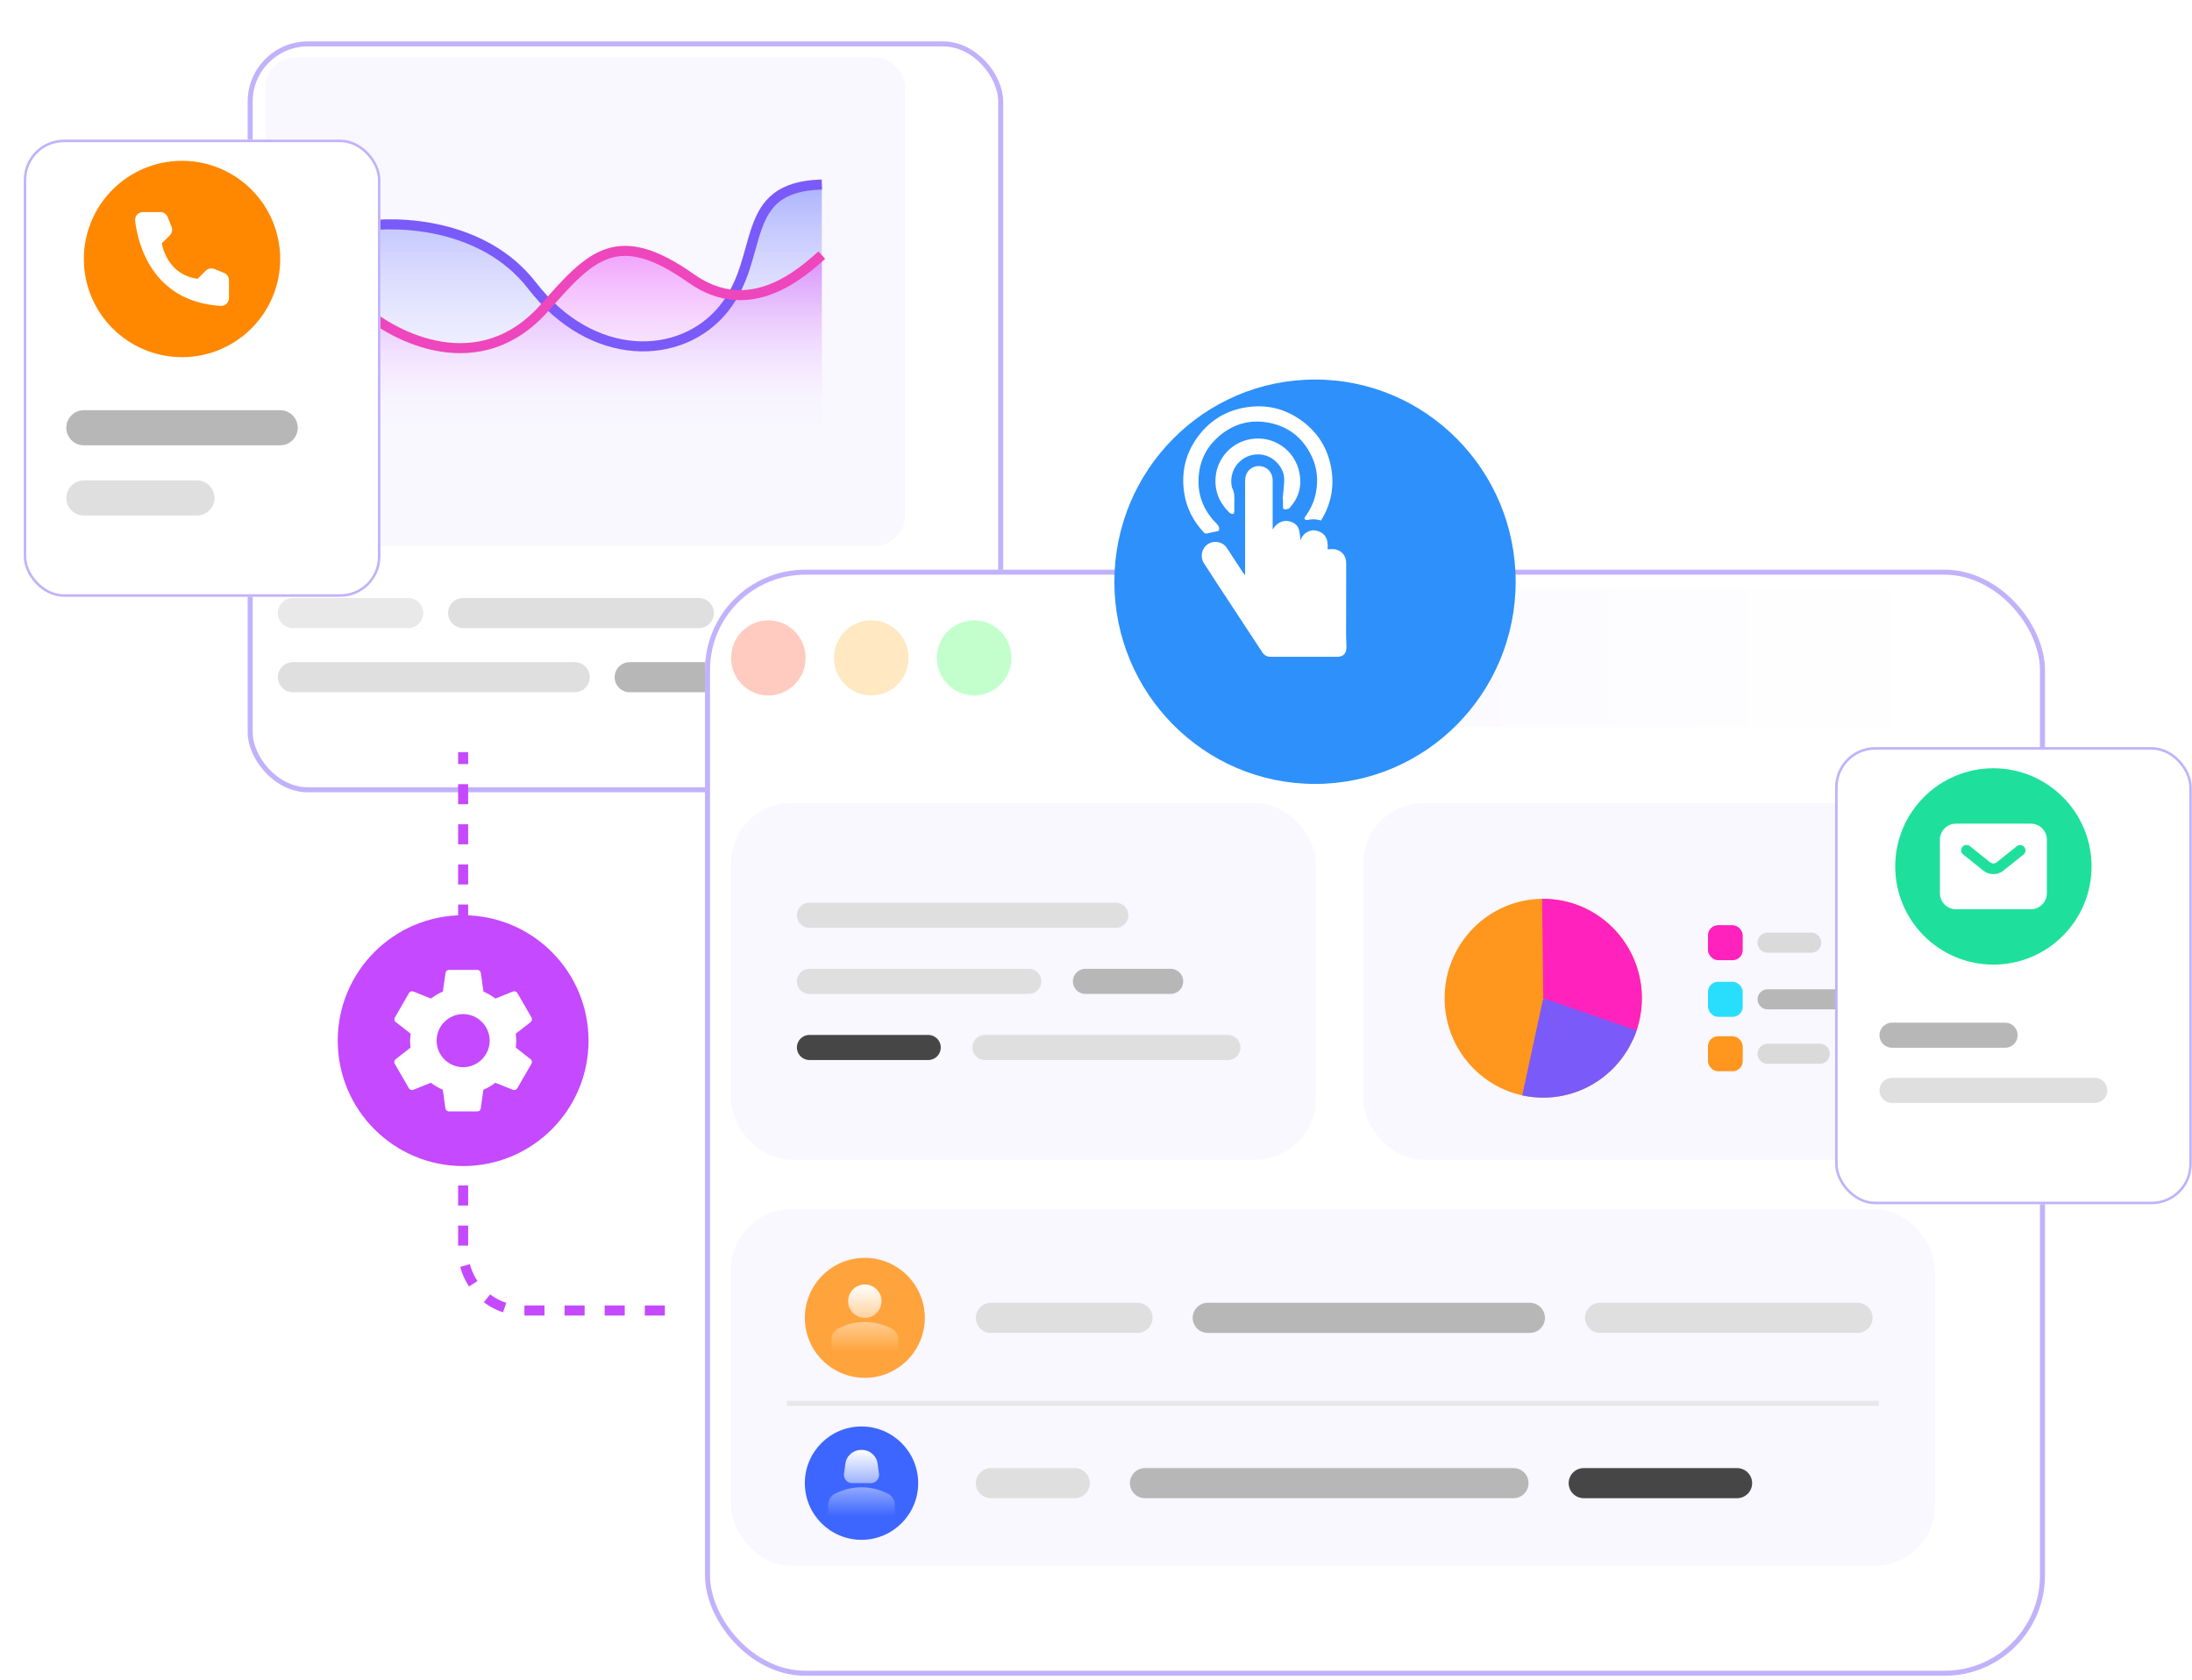 <svg width="437" height="335" viewBox="0 0 437 335" fill="none" xmlns="http://www.w3.org/2000/svg">
<g filter="url(#filter0_d_2109_10391)">
<rect x="41.376" y="0.252" width="150.621" height="149.691" rx="12" fill="white"/>
<rect x="41.876" y="0.752" width="149.621" height="148.691" rx="11.5" stroke="#C1B2FB"/>
</g>
<path d="M58.399 122.213H81.37" stroke="#E9E9E9" stroke-width="6" stroke-linecap="round"/>
<path d="M92.331 122.213H139.329" stroke="#DFDFDF" stroke-width="6" stroke-linecap="round"/>
<path d="M58.399 135.001H114.575" stroke="#DFDFDF" stroke-width="6" stroke-linecap="round"/>
<path d="M125.536 135.001H172.533" stroke="#B7B7B7" stroke-width="6" stroke-linecap="round"/>
<rect x="52.919" y="11.436" width="127.535" height="97.348" rx="6" fill="#F9F7FF"/>
<path opacity="0.4" d="M71.841 45.18C79.248 43.921 96.463 44.508 106.063 56.926C118.063 72.447 135.84 72.028 144.285 61.54C152.729 51.053 146.951 37.209 163.84 36.79V87.579H71.841V45.18Z" fill="url(#paint0_linear_2109_10391)"/>
<path opacity="0.4" d="M71.841 61.27C78.71 67.41 95.687 76.006 108.64 61.27C117.792 50.859 123.086 45.101 137.806 55.512C149.582 63.841 159.915 54.33 163.84 50.859V86.74H71.841V61.27Z" fill="url(#paint1_linear_2109_10391)"/>
<path d="M71.841 45.18C79.248 43.921 96.463 44.508 106.063 56.926C118.063 72.447 135.84 72.028 144.285 61.54C152.729 51.053 146.951 37.209 163.84 36.79" stroke="#7A5AF8" stroke-width="2"/>
<path d="M71.841 61.27C78.71 67.41 95.687 76.006 108.64 61.27C117.792 50.859 123.086 45.101 137.806 55.512C149.582 63.841 159.915 54.33 163.84 50.859" stroke="#EE46BC" stroke-width="2"/>
<g filter="url(#filter1_d_2109_10391)">
<rect x="132.549" y="105.569" width="267.142" height="220.501" rx="20" fill="white"/>
<rect x="133.049" y="106.069" width="266.142" height="219.501" rx="19.5" stroke="#C1B2FB"/>
</g>
<ellipse cx="153.179" cy="131.156" rx="7.433" ry="7.491" fill="#FFCBC0"/>
<ellipse cx="173.695" cy="131.156" rx="7.433" ry="7.491" fill="#FFE8C2"/>
<ellipse cx="194.21" cy="131.156" rx="7.433" ry="7.491" fill="#C2FFCD"/>
<rect x="230.989" y="117.368" width="156.133" height="27.576" rx="7" fill="url(#paint2_linear_2109_10391)"/>
<rect x="145.745" y="160.096" width="116.557" height="71.087" rx="12" fill="#F9F7FF"/>
<path d="M161.372 182.459H222.454" stroke="#DFDFDF" stroke-width="5" stroke-linecap="round"/>
<path d="M161.372 208.821H185.05" stroke="#464646" stroke-width="5" stroke-linecap="round"/>
<path d="M196.348 208.821H244.793" stroke="#DFDFDF" stroke-width="5" stroke-linecap="round"/>
<path d="M161.372 195.64H205.096" stroke="#DFDFDF" stroke-width="5" stroke-linecap="round"/>
<path d="M216.394 195.64H233.385" stroke="#B7B7B7" stroke-width="5" stroke-linecap="round"/>
<rect x="271.807" y="160.096" width="113.921" height="71.087" rx="12" fill="#F9F7FF"/>
<ellipse cx="307.662" cy="199.003" rx="19.664" ry="19.816" fill="#FF961E"/>
<path d="M325.557 207.217C326.929 204.182 327.519 200.846 327.271 197.52C327.024 194.194 325.947 190.984 324.14 188.189C322.334 185.394 319.857 183.104 316.938 181.53C314.02 179.957 310.754 179.151 307.444 179.188L307.662 199.003L325.557 207.217Z" fill="#FF22BD"/>
<path d="M316.32 216.795C318.638 215.649 320.71 214.054 322.417 212.102C324.124 210.149 325.433 207.877 326.269 205.415L307.662 199.003L316.32 216.795Z" fill="#7A5AF8"/>
<path d="M303.474 218.364C307.887 219.333 312.496 218.743 316.527 216.691L307.662 199.003L303.474 218.364Z" fill="#7A5AF8"/>
<path d="M352.391 199.217L369.536 199.217" stroke="#B7B7B7" stroke-width="4" stroke-linecap="round"/>
<rect x="340.507" y="195.728" width="6.925" height="6.978" rx="2" fill="#29DDFD"/>
<path d="M352.391 187.932L361.087 187.932" stroke="#DADADA" stroke-width="4" stroke-linecap="round"/>
<rect x="340.507" y="184.443" width="6.925" height="6.978" rx="2" fill="#FF22BD"/>
<path d="M352.391 210.073L362.795 210.073" stroke="#DADADA" stroke-width="4" stroke-linecap="round"/>
<rect x="340.507" y="206.584" width="6.925" height="6.978" rx="2" fill="#FF961E"/>
<rect x="145.745" y="241.065" width="239.983" height="71.087" rx="12" fill="#F9F7FF"/>
<line x1="156.884" y1="279.765" x2="374.589" y2="279.765" stroke="#E8E8E8"/>
<path d="M197.552 262.72H226.772" stroke="#DFDFDF" stroke-width="6" stroke-linecap="round"/>
<path d="M318.999 262.72H370.315" stroke="#DFDFDF" stroke-width="6" stroke-linecap="round"/>
<path d="M240.772 262.72H304.999" stroke="#B7B7B7" stroke-width="6" stroke-linecap="round"/>
<circle cx="172.412" cy="262.72" r="11.959" fill="#FFA43C"/>
<path d="M172.412 262.72C171.498 262.72 170.716 262.394 170.065 261.743C169.414 261.092 169.089 260.31 169.089 259.396C169.089 258.482 169.414 257.7 170.065 257.049C170.716 256.398 171.498 256.073 172.412 256.073C173.326 256.073 174.108 256.398 174.759 257.049C175.41 257.7 175.735 258.482 175.735 259.396C175.735 260.31 175.41 261.092 174.759 261.743C174.108 262.394 173.326 262.72 172.412 262.72ZM165.765 269.367V267.04C165.765 266.569 165.886 266.137 166.129 265.742C166.371 265.347 166.693 265.046 167.094 264.838C167.953 264.409 168.825 264.087 169.712 263.872C170.598 263.658 171.498 263.55 172.412 263.55C173.326 263.55 174.226 263.658 175.112 263.872C175.999 264.087 176.871 264.409 177.73 264.838C178.131 265.046 178.453 265.347 178.695 265.742C178.938 266.137 179.059 266.569 179.059 267.04V269.367H165.765Z" fill="url(#paint3_linear_2109_10391)"/>
<path d="M197.552 295.672H214.264" stroke="#DFDFDF" stroke-width="6" stroke-linecap="round"/>
<path d="M315.73 295.672H346.308" stroke="#464646" stroke-width="6" stroke-linecap="round"/>
<path d="M228.264 295.672H301.73" stroke="#B7B7B7" stroke-width="6" stroke-linecap="round"/>
<circle cx="171.751" cy="295.672" r="11.298" fill="#3C66FF"/>
<path d="M169.906 295.672C169.408 295.672 168.994 295.485 168.662 295.112C168.33 294.739 168.199 294.304 168.268 293.806L168.537 291.774C168.648 290.986 169.007 290.333 169.616 289.815C170.224 289.296 170.936 289.037 171.751 289.037C172.567 289.037 173.278 289.296 173.887 289.815C174.495 290.333 174.854 290.986 174.965 291.774L175.234 293.806C175.303 294.304 175.172 294.739 174.84 295.112C174.509 295.485 174.094 295.672 173.596 295.672H169.906ZM165.116 302.307V299.985C165.116 299.515 165.237 299.083 165.479 298.689C165.721 298.295 166.042 297.994 166.443 297.787C167.3 297.358 168.171 297.037 169.056 296.823C169.94 296.608 170.839 296.501 171.751 296.501C172.663 296.501 173.562 296.608 174.446 296.823C175.331 297.037 176.202 297.358 177.059 297.787C177.46 297.994 177.781 298.295 178.023 298.689C178.265 299.083 178.386 299.515 178.386 299.985V302.307H165.116Z" fill="url(#paint4_linear_2109_10391)"/>
<g filter="url(#filter2_d_2109_10391)">
<rect x="361.854" y="144.944" width="71.103" height="91.122" rx="8" fill="white"/>
<rect x="362.104" y="145.194" width="70.603" height="90.622" rx="7.75" stroke="#C1B2FB" stroke-width="0.5"/>
</g>
<path d="M377.196 206.372H399.735" stroke="#B7B7B7" stroke-width="5" stroke-linecap="round"/>
<path d="M377.196 217.372H417.615" stroke="#DFDFDF" stroke-width="5" stroke-linecap="round"/>
<circle cx="397.406" cy="172.73" r="19.571" fill="#1EE09C"/>
<path fill-rule="evenodd" clip-rule="evenodd" d="M389.941 181.261C389.092 181.261 388.279 180.924 387.679 180.324C387.079 179.724 386.742 178.91 386.742 178.062V167.398C386.742 166.55 387.079 165.736 387.679 165.136C388.279 164.536 389.092 164.199 389.941 164.199H404.87C405.719 164.199 406.532 164.536 407.132 165.136C407.732 165.736 408.069 166.55 408.069 167.398V178.062C408.069 178.91 407.732 179.724 407.132 180.324C406.532 180.924 405.719 181.261 404.87 181.261H389.941ZM392.74 168.699C392.631 168.606 392.505 168.536 392.369 168.493C392.233 168.45 392.089 168.435 391.947 168.449C391.805 168.462 391.667 168.504 391.541 168.572C391.416 168.639 391.305 168.732 391.215 168.843C391.126 168.955 391.06 169.083 391.021 169.221C390.983 169.358 390.972 169.502 390.99 169.644C391.007 169.785 391.054 169.922 391.125 170.046C391.197 170.169 391.293 170.277 391.407 170.363L395.406 173.563C395.973 174.017 396.679 174.265 397.406 174.265C398.132 174.265 398.838 174.017 399.405 173.563L403.404 170.364C403.513 170.276 403.604 170.168 403.672 170.045C403.739 169.923 403.782 169.788 403.798 169.649C403.813 169.509 403.801 169.368 403.762 169.234C403.723 169.099 403.658 168.974 403.57 168.864C403.483 168.755 403.375 168.664 403.252 168.597C403.129 168.529 402.994 168.486 402.855 168.471C402.716 168.455 402.575 168.467 402.44 168.506C402.306 168.545 402.18 168.611 402.071 168.698L398.072 171.897C397.883 172.049 397.648 172.131 397.406 172.131C397.163 172.131 396.928 172.049 396.739 171.897L392.74 168.699Z" fill="white"/>
<g filter="url(#filter3_d_2109_10391)">
<rect x="0.738" y="23.845" width="71.103" height="91.122" rx="8" fill="white"/>
<rect x="0.988" y="24.095" width="70.603" height="90.622" rx="7.75" stroke="#C1B2FB" stroke-width="0.5"/>
</g>
<path d="M16.718 85.273H55.86" stroke="#B7B7B7" stroke-width="7" stroke-linecap="round"/>
<path d="M16.718 99.273H39.257" stroke="#DFDFDF" stroke-width="7" stroke-linecap="round"/>
<circle cx="36.289" cy="51.632" r="19.571" fill="#FF8800"/>
<path d="M39.409 55.574L41.021 53.962C41.238 53.748 41.512 53.601 41.811 53.539C42.11 53.478 42.42 53.505 42.704 53.617L44.668 54.401C44.955 54.517 45.201 54.716 45.376 54.972C45.55 55.228 45.644 55.53 45.647 55.84V59.437C45.645 59.648 45.601 59.856 45.517 60.049C45.432 60.242 45.31 60.416 45.157 60.561C45.004 60.705 44.823 60.817 44.625 60.89C44.427 60.963 44.217 60.995 44.007 60.984C30.243 60.128 27.466 48.472 26.941 44.011C26.916 43.792 26.938 43.571 27.006 43.361C27.073 43.151 27.184 42.958 27.332 42.794C27.479 42.63 27.66 42.5 27.861 42.411C28.063 42.322 28.281 42.276 28.502 42.278H31.977C32.287 42.279 32.59 42.372 32.846 42.547C33.102 42.721 33.301 42.968 33.416 43.256L34.2 45.22C34.315 45.503 34.345 45.814 34.285 46.113C34.224 46.412 34.077 46.688 33.862 46.904L32.25 48.516C32.25 48.516 33.178 54.797 39.409 55.574Z" fill="white"/>
<path d="M132.549 261.256L104.331 261.256C97.703 261.256 92.331 255.884 92.331 249.256L92.331 149.943" stroke="#C449FF" stroke-width="2" stroke-dasharray="4 4"/>
<circle cx="92.331" cy="207.459" r="25" fill="#C449FF"/>
<path d="M102.825 208.841C102.884 208.4 102.914 207.944 102.914 207.459C102.914 206.989 102.884 206.518 102.811 206.077L105.794 203.755C105.923 203.649 106.011 203.502 106.043 203.338C106.075 203.175 106.05 203.005 105.971 202.858L103.149 197.978C103.065 197.831 102.933 197.718 102.774 197.659C102.615 197.6 102.441 197.599 102.282 197.655L98.769 199.066C98.034 198.508 97.255 198.037 96.388 197.685L95.858 193.951C95.832 193.783 95.747 193.63 95.617 193.519C95.488 193.408 95.323 193.348 95.153 193.349H89.509C89.156 193.349 88.877 193.598 88.818 193.951L88.289 197.685C87.422 198.037 86.628 198.522 85.908 199.066L82.395 197.655C82.072 197.538 81.704 197.655 81.528 197.978L78.72 202.858C78.544 203.167 78.603 203.549 78.897 203.755L81.88 206.077C81.807 206.518 81.748 207.003 81.748 207.459C81.748 207.915 81.778 208.4 81.851 208.841L78.867 211.163C78.739 211.269 78.651 211.416 78.619 211.58C78.587 211.743 78.612 211.913 78.691 212.059L81.513 216.939C81.689 217.263 82.057 217.365 82.38 217.263L85.893 215.852C86.628 216.41 87.407 216.88 88.274 217.233L88.803 220.967C88.877 221.319 89.156 221.569 89.509 221.569H95.153C95.506 221.569 95.8 221.319 95.844 220.967L96.373 217.233C97.24 216.88 98.034 216.41 98.754 215.852L102.267 217.263C102.59 217.38 102.958 217.263 103.134 216.939L105.956 212.059C106.132 211.736 106.059 211.369 105.78 211.163L102.825 208.841ZM92.331 212.75C89.421 212.75 87.04 210.369 87.04 207.459C87.04 204.549 89.421 202.167 92.331 202.167C95.241 202.167 97.622 204.549 97.622 207.459C97.622 210.369 95.241 212.75 92.331 212.75Z" fill="white"/>
<g filter="url(#filter4_d_2109_10391)">
<ellipse cx="252.162" cy="105.97" rx="40" ry="40.309" fill="#2E90FA"/>
</g>
<path d="M248.227 114.712C248.227 114.376 248.227 114.192 248.227 114.009C248.227 107.944 248.227 101.879 248.227 95.814C248.227 94.142 249.379 92.919 250.969 92.919C252.559 92.919 253.721 94.132 253.721 95.804C253.721 98.882 253.721 101.95 253.721 105.028C253.721 105.212 253.721 105.385 253.721 105.569C254.109 104.947 254.537 104.447 255.189 104.131C255.852 103.815 256.524 103.764 257.207 103.968C258.013 104.203 258.685 104.692 258.93 105.487C259.154 106.211 259.175 106.996 259.266 107.699C259.47 107.128 259.837 106.547 260.449 106.16C261.091 105.752 261.794 105.62 262.487 105.803C264.414 106.292 264.822 107.75 264.669 109.503C265.24 109.503 265.77 109.401 266.259 109.524C267.584 109.84 268.369 110.859 268.379 112.266C268.389 117.158 268.359 122.051 268.359 126.934C268.359 127.657 268.45 128.391 268.43 129.115C268.389 130.348 267.757 130.94 266.544 130.94C262.233 130.94 257.911 130.94 253.599 130.94C253.263 130.94 252.896 130.94 252.6 130.817C252.274 130.685 251.927 130.46 251.744 130.175C248.533 125.313 245.342 120.451 242.152 115.578C241.438 114.488 240.745 113.387 240.032 112.296C239.206 111.032 239.543 109.32 240.796 108.484C242.05 107.648 243.773 107.984 244.598 109.248C245.689 110.9 246.77 112.561 247.85 114.223C247.952 114.325 248.044 114.447 248.227 114.712Z" fill="white"/>
<path d="M263.374 103.754C262.436 103.489 261.509 103.438 260.571 103.673C260.428 103.713 260.194 103.581 260.072 103.469C260.021 103.418 260.092 103.163 260.174 103.051C261.285 101.553 262.049 99.901 262.375 98.046C262.803 95.651 262.589 93.327 261.57 91.115C259.756 87.18 256.667 84.815 252.396 84.173C248.971 83.663 245.873 84.591 243.181 86.823C240.786 88.811 239.379 91.37 239.023 94.417C238.574 98.27 239.757 101.624 242.539 104.386C242.753 104.6 242.988 104.886 243.029 105.171C243.131 105.813 242.947 105.905 242.305 105.987C241.744 106.058 241.194 106.252 240.633 106.354C240.46 106.384 240.195 106.354 240.083 106.241C237.973 104.009 236.566 101.4 236.097 98.352C235.475 94.376 236.25 90.687 238.584 87.364C240.908 84.071 244.048 82.012 248.003 81.278C252.223 80.493 256.117 81.37 259.572 83.918C262.63 86.161 264.567 89.178 265.311 92.898C266.096 96.741 265.443 100.38 263.374 103.754Z" fill="white"/>
<path d="M255.709 99.422C255.821 98.179 256.005 96.935 256.025 95.692C256.076 93.276 254.017 91.023 251.642 90.646C248.186 90.106 245.006 92.96 245.516 96.721C245.546 96.925 245.567 97.139 245.659 97.312C246.178 98.26 246.087 99.279 246.076 100.289C246.076 100.829 246.076 101.379 246.076 101.92C246.066 102.419 245.832 102.572 245.363 102.378C245.261 102.337 245.159 102.256 245.078 102.174C243.059 100.207 242.091 97.863 242.356 95.008C242.692 91.38 245.444 88.24 249.236 87.557C253.884 86.722 258.186 89.749 259.052 94.254C259.572 96.915 258.93 99.279 257.065 101.288C256.871 101.502 256.086 101.644 255.903 101.471C255.811 101.389 255.78 101.206 255.78 101.063C255.77 100.523 255.77 99.973 255.77 99.432C255.75 99.422 255.729 99.422 255.709 99.422Z" fill="white"/>
<defs>
<filter id="filter0_d_2109_10391" x="41.376" y="0.252" width="158.621" height="157.691" filterUnits="userSpaceOnUse" color-interpolation-filters="sRGB">
<feFlood flood-opacity="0" result="BackgroundImageFix"/>
<feColorMatrix in="SourceAlpha" type="matrix" values="0 0 0 0 0 0 0 0 0 0 0 0 0 0 0 0 0 0 127 0" result="hardAlpha"/>
<feOffset dx="8" dy="8"/>
<feComposite in2="hardAlpha" operator="out"/>
<feColorMatrix type="matrix" values="0 0 0 0 0.792 0 0 0 0 0.741 0 0 0 0 0.988 0 0 0 0.4 0"/>
<feBlend mode="normal" in2="BackgroundImageFix" result="effect1_dropShadow_2109_10391"/>
<feBlend mode="normal" in="SourceGraphic" in2="effect1_dropShadow_2109_10391" result="shape"/>
</filter>
<filter id="filter1_d_2109_10391" x="132.549" y="105.569" width="275.142" height="228.501" filterUnits="userSpaceOnUse" color-interpolation-filters="sRGB">
<feFlood flood-opacity="0" result="BackgroundImageFix"/>
<feColorMatrix in="SourceAlpha" type="matrix" values="0 0 0 0 0 0 0 0 0 0 0 0 0 0 0 0 0 0 127 0" result="hardAlpha"/>
<feOffset dx="8" dy="8"/>
<feComposite in2="hardAlpha" operator="out"/>
<feColorMatrix type="matrix" values="0 0 0 0 0.792 0 0 0 0 0.741 0 0 0 0 0.988 0 0 0 0.4 0"/>
<feBlend mode="normal" in2="BackgroundImageFix" result="effect1_dropShadow_2109_10391"/>
<feBlend mode="normal" in="SourceGraphic" in2="effect1_dropShadow_2109_10391" result="shape"/>
</filter>
<filter id="filter2_d_2109_10391" x="361.854" y="144.944" width="75.103" height="95.122" filterUnits="userSpaceOnUse" color-interpolation-filters="sRGB">
<feFlood flood-opacity="0" result="BackgroundImageFix"/>
<feColorMatrix in="SourceAlpha" type="matrix" values="0 0 0 0 0 0 0 0 0 0 0 0 0 0 0 0 0 0 127 0" result="hardAlpha"/>
<feOffset dx="4" dy="4"/>
<feComposite in2="hardAlpha" operator="out"/>
<feColorMatrix type="matrix" values="0 0 0 0 0.792 0 0 0 0 0.741 0 0 0 0 0.988 0 0 0 0.4 0"/>
<feBlend mode="normal" in2="BackgroundImageFix" result="effect1_dropShadow_2109_10391"/>
<feBlend mode="normal" in="SourceGraphic" in2="effect1_dropShadow_2109_10391" result="shape"/>
</filter>
<filter id="filter3_d_2109_10391" x="0.738" y="23.845" width="75.103" height="95.122" filterUnits="userSpaceOnUse" color-interpolation-filters="sRGB">
<feFlood flood-opacity="0" result="BackgroundImageFix"/>
<feColorMatrix in="SourceAlpha" type="matrix" values="0 0 0 0 0 0 0 0 0 0 0 0 0 0 0 0 0 0 127 0" result="hardAlpha"/>
<feOffset dx="4" dy="4"/>
<feComposite in2="hardAlpha" operator="out"/>
<feColorMatrix type="matrix" values="0 0 0 0 0.792 0 0 0 0 0.741 0 0 0 0 0.988 0 0 0 0.4 0"/>
<feBlend mode="normal" in2="BackgroundImageFix" result="effect1_dropShadow_2109_10391"/>
<feBlend mode="normal" in="SourceGraphic" in2="effect1_dropShadow_2109_10391" result="shape"/>
</filter>
<filter id="filter4_d_2109_10391" x="197.662" y="51.161" width="129" height="129.618" filterUnits="userSpaceOnUse" color-interpolation-filters="sRGB">
<feFlood flood-opacity="0" result="BackgroundImageFix"/>
<feColorMatrix in="SourceAlpha" type="matrix" values="0 0 0 0 0 0 0 0 0 0 0 0 0 0 0 0 0 0 127 0" result="hardAlpha"/>
<feOffset dx="10" dy="10"/>
<feGaussianBlur stdDeviation="12.25"/>
<feComposite in2="hardAlpha" operator="out"/>
<feColorMatrix type="matrix" values="0 0 0 0 0.18 0 0 0 0 0.565 0 0 0 0 0.98 0 0 0 0.4 0"/>
<feBlend mode="normal" in2="BackgroundImageFix" result="effect1_dropShadow_2109_10391"/>
<feBlend mode="normal" in="SourceGraphic" in2="effect1_dropShadow_2109_10391" result="shape"/>
</filter>
<linearGradient id="paint0_linear_2109_10391" x1="117.84" y1="36.79" x2="117.84" y2="87.579" gradientUnits="userSpaceOnUse">
<stop stop-color="#3A4DF8"/>
<stop offset="1" stop-color="white" stop-opacity="0"/>
</linearGradient>
<linearGradient id="paint1_linear_2109_10391" x1="117.84" y1="50.013" x2="117.84" y2="86.74" gradientUnits="userSpaceOnUse">
<stop stop-color="#E520F7"/>
<stop offset="1" stop-color="white" stop-opacity="0"/>
</linearGradient>
<linearGradient id="paint2_linear_2109_10391" x1="230.989" y1="131.156" x2="387.121" y2="131.156" gradientUnits="userSpaceOnUse">
<stop stop-color="#F9F7FF"/>
<stop offset="1" stop-color="white"/>
</linearGradient>
<linearGradient id="paint3_linear_2109_10391" x1="172.412" y1="256.073" x2="172.412" y2="269.367" gradientUnits="userSpaceOnUse">
<stop stop-color="white"/>
<stop offset="1" stop-color="white" stop-opacity="0"/>
</linearGradient>
<linearGradient id="paint4_linear_2109_10391" x1="171.751" y1="289.037" x2="171.751" y2="302.307" gradientUnits="userSpaceOnUse">
<stop stop-color="white"/>
<stop offset="1" stop-color="white" stop-opacity="0"/>
</linearGradient>
</defs>
</svg>

